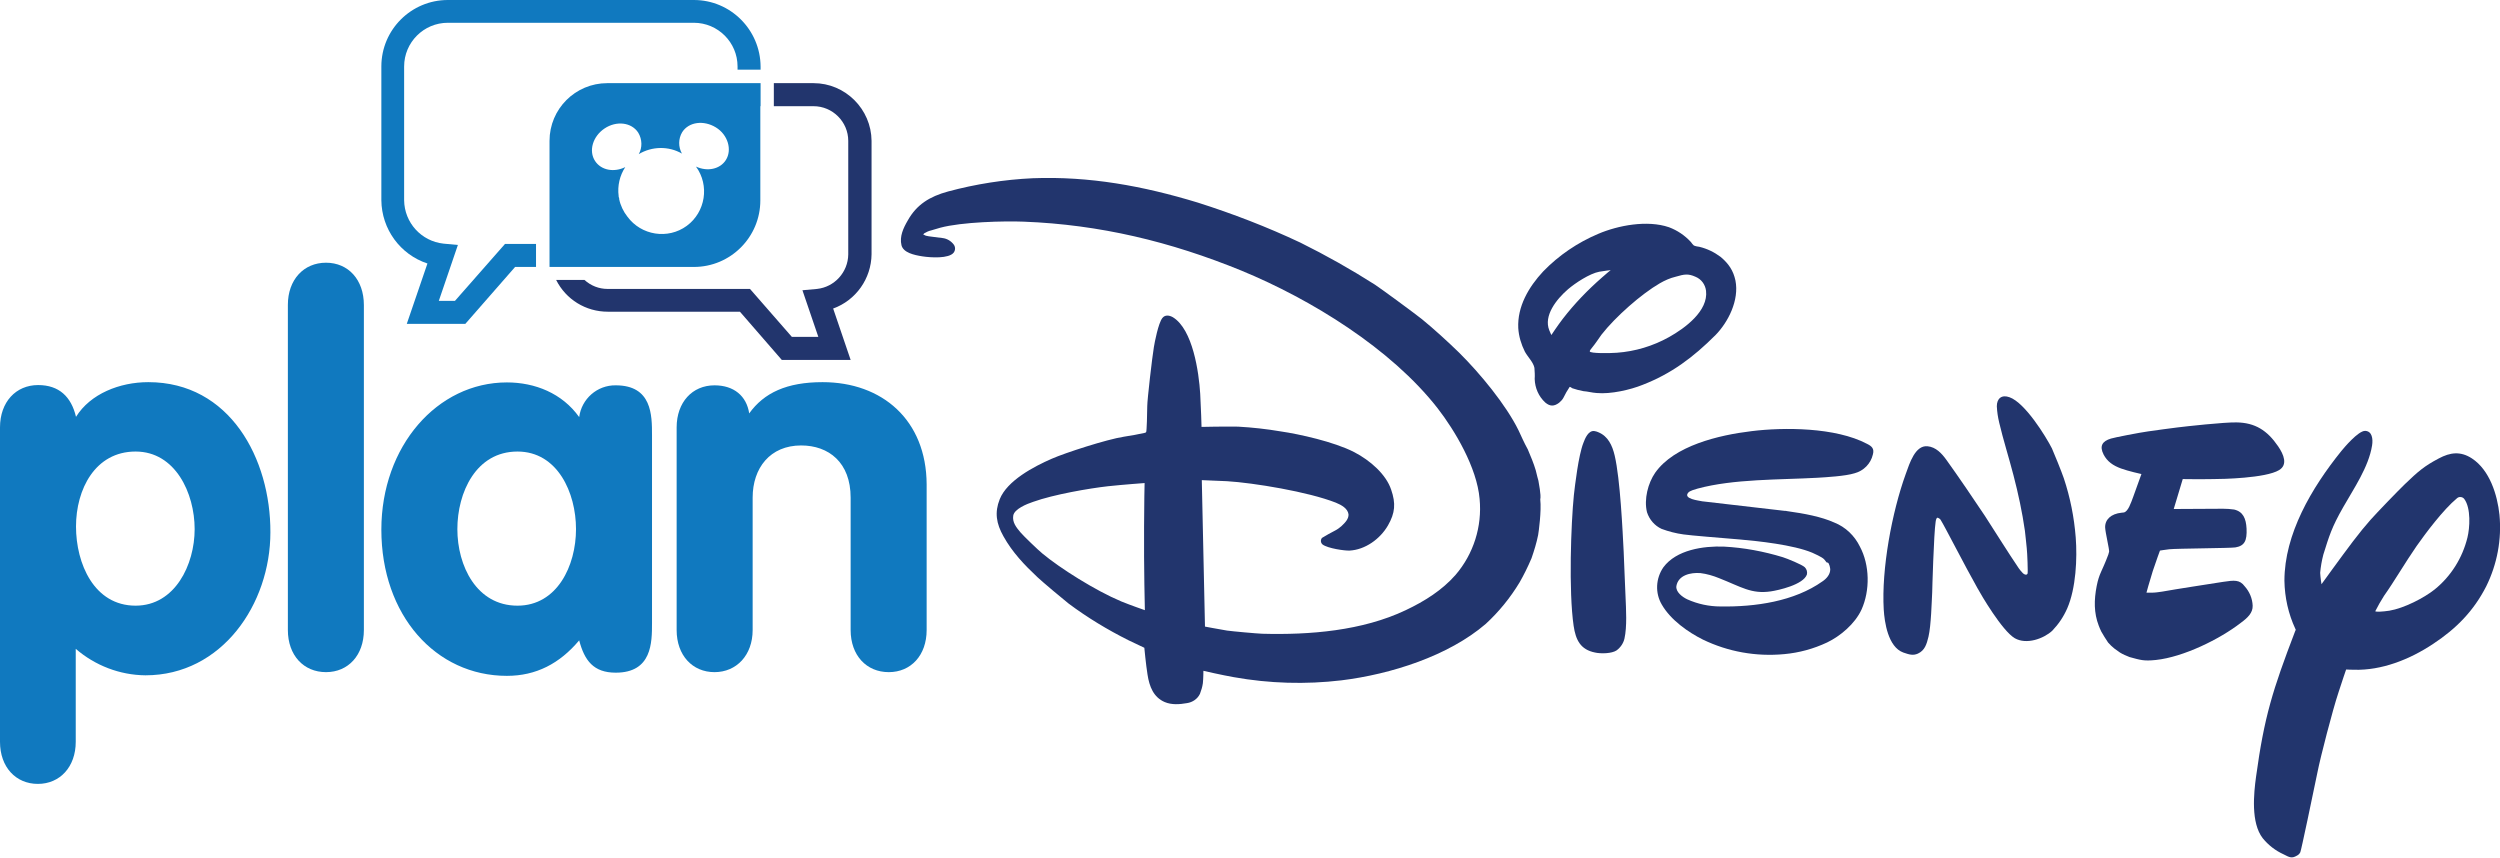 <?xml version="1.0" encoding="utf-8"?>
<!-- Generator: Adobe Illustrator 24.2.1, SVG Export Plug-In . SVG Version: 6.00 Build 0)  -->
<svg version="1.1" id="Layer_1" xmlns="http://www.w3.org/2000/svg" xmlns:xlink="http://www.w3.org/1999/xlink" x="0px" y="0px"
	 viewBox="0 0 944 323.9" style="enable-background:new 0 0 944 323.9;" xml:space="preserve">
<style type="text/css">
	.st0{fill:#1079BF;}
	.st1{fill:#22356D;}
	.st2{fill:none;}
</style>
<path class="st0" d="M56,144.3c-10.8,0-21.9,4.4-27.3,13.1c-1.8-7.6-6.4-12-14.3-12c-8.4,0-14.4,6.4-14.4,16v118.7
	c0,9.6,6,15.9,14.3,15.9s14.3-6.4,14.3-15.9v-35.1c7.3,6.3,16.6,9.9,26.3,10c28.9,0,47.2-26.9,47.2-54
	C102.2,173.2,86.8,144.3,56,144.3z M51.2,228.7c-15.7,0-22.5-15.9-22.5-29.9s7.2-28.3,22.5-28.3c15,0,22.3,15.7,22.3,29.3
	C73.5,213.2,66.1,228.7,51.2,228.7L51.2,228.7z"/>
<path class="st0" d="M123.1,99.2c-8.4,0-14.4,6.4-14.4,15.9v122.8c0,9.6,6,15.9,14.4,15.9s14.3-6.4,14.3-15.9V115.2
	C137.4,105.6,131.5,99.2,123.1,99.2z"/>
<path class="st0" d="M232.5,145.5c-7-0.1-12.9,5.1-13.8,12c-6.4-9-16.7-13.1-27.3-13.1c-26.3,0-47.4,24.1-47.4,55.6
	c0,32.3,20.5,55.2,47.4,55.2c11,0,19.9-4.6,27.3-13.4c2,7.6,5.4,12.2,13.8,12.2c13.7,0,13.7-11.4,13.7-18.7v-71
	C246.2,156.8,246.2,145.5,232.5,145.5z M195.4,228.7c-15.5,0-22.7-15.1-22.7-28.9s7-29.3,22.7-29.3c15.1,0,22.1,15.5,22.1,29.3
	S210.4,228.7,195.4,228.7z"/>
<path class="st0" d="M310.6,144.3c-13.5,0-22.1,4-27.7,11.8c-1-6.6-5.8-10.6-13.1-10.6c-8.4,0-14.3,6.4-14.3,15.9v76.5
	c0,9.6,6,15.9,14.3,15.9s14.4-6.4,14.4-15.9v-50c0-11.2,6.6-19.7,18.3-19.7c10.4,0,18.7,6.4,18.7,19.7v50c0,9.6,6,15.9,14.4,15.9
	s14.3-6.4,14.3-15.9v-55C349.8,158.6,333.1,144.3,310.6,144.3z"/>
<path class="st1" d="M655.3,105.9c-0.8-3.7-2.5-6.3-5.6-8.9c-2.4-1.8-5.1-3.1-8-3.8c-0.7-0.1-1.4-0.2-2.1-0.5
	c-0.4-0.4-0.8-0.8-1.1-1.3c-2.3-2.5-5.1-4.4-8.3-5.6c-8.2-2.8-19.2-0.7-26.7,2.5c-7.8,3.3-14.9,8.1-20.8,14.2
	c-5.5,5.9-9.8,13.3-9.4,21.4c0.2,3.1,1.1,6.1,2.5,8.9c1.1,2,3.2,4,3.6,6.1c0.1,1.4,0.2,2.8,0.1,4.2c0.1,3.4,1.5,6.6,4,8.9
	c1.8,1.5,3.3,1.5,5.2,0.1c0.7-0.6,1.3-1.2,1.7-2c0.7-1.4,1.4-2.7,2.3-4c0.1-0.1,0.6,0.2,1,0.5c1.4,0.5,2.7,0.8,4.2,1.1
	c1.6,0.1,3.3,0.6,5,0.7c5.3,0.5,12.7-1.2,17.4-3.1c10.8-4.2,19-10.3,27.5-18.8C652.5,121.7,656.8,113.4,655.3,105.9z M590.1,120.4
	c-2,2.6-4.3,6.1-4.3,6.1s-0.5-1-0.8-1.8c-2.2-5.5,2.7-11.7,7.1-15.5c2.7-2.3,8.1-5.9,11.8-6.6c1.6-0.3,4.3-0.6,4.3-0.6
	s-1.8,1.4-3.2,2.7C599.5,109.5,594.5,114.7,590.1,120.4L590.1,120.4z M630.2,127.3c-6.1,3.4-12.8,5.4-19.7,5.9
	c-2.7,0.2-10,0.3-10.2-0.5c-0.1-0.2,0.4-0.9,1-1.6c1-1.2,2.2-3,3.4-4.7c5.3-6.8,15.1-15.4,22-19.4c1.9-1.1,3.9-2,6-2.5
	c3.4-1,4.8-1.2,7.5,0c2.2,0.9,3.7,2.9,4,5.3C645.1,117.4,636.3,123.9,630.2,127.3L630.2,127.3z"/>
<path class="st1" d="M613.1,208.3c-0.4-7.7-1.3-27.4-3.4-36.3c-0.9-3.8-2.5-7.3-6.2-8.8c-0.4-0.2-0.8-0.3-1.3-0.4
	c-2.4-0.5-3.7,2.8-4.3,4.4c-1.9,4.8-3.2,16.2-3.6,19.7c-1.1,10.8-2,36.3-0.1,49.4c0.8,5.4,2.6,9,8.1,10.1c2.2,0.5,6.3,0.4,8.1-0.8
	c1.5-1.1,2.6-2.7,3-4.5c1-4.5,0.6-11,0.4-15.8C613.5,219.8,613.4,214.1,613.1,208.3z"/>
<path class="st1" d="M580.9,181.5c-0.1-0.1-0.6-2.4-1-3.9c-0.8-2.7-1.9-5.3-3-7.9c-1.5-2.7-2.4-4.9-3.5-7.2
	c-4.7-9.6-14.6-21.6-22.5-29.4c-4.1-4-9.7-9.1-14-12.6c-2.1-1.7-15.4-11.5-17.7-13c-9.1-5.8-18.5-11.1-28.2-15.9
	c-12.5-5.9-25.5-10.9-38.7-15.1c-20.7-6.3-40.9-10-62.3-9.2c-10.8,0.5-21.6,2.2-32,5c-7,1.9-11.9,5-15.2,10.9
	c-1.7,2.9-3.2,6.1-2.4,9.4c0.7,2.8,4.7,3.7,7.9,4.2s10,0.9,11.8-1.4c0.7-0.9,0.7-2.2,0-3.1c-1-1.3-2.5-2.2-4.1-2.4
	c-1.9-0.3-5.5-0.6-6.4-0.9c-0.5-0.2-1-0.5-1-0.5s0.2-0.2,0.4-0.4c0.8-0.5,1.7-0.9,2.6-1.1c1.1-0.3,2.3-0.7,3.4-1
	c8.1-2.2,24.2-2.6,31.6-2.3c28.6,1.1,55.3,7.5,82.2,18.5c26.4,10.9,56.4,29.4,74,51.9c6.6,8.5,14.9,22.5,15.9,34.3
	c1,10.4-2.3,20.8-9.1,28.7c-5,5.7-11.6,9.9-18.8,13.3c-16.4,7.8-36.3,9.4-54.2,8.9c-2.3-0.1-11.2-0.9-13.3-1.2
	c-3.6-0.6-8.3-1.5-8.3-1.5l-1.2-55.3c0,0,5.6,0.2,9.5,0.4c10,0.6,30.7,4,41.1,8.1c2.2,0.9,4.5,2.2,4.8,4.4c0.1,1.7-1.2,3.1-2.7,4.5
	c-0.7,0.6-1.5,1.2-2.3,1.6c-1.7,0.9-3.4,1.8-5,2.8c-0.6,0.7-0.6,1.8,0.2,2.5c0,0,0,0,0,0c2,1.5,8.5,2.4,10.2,2.3
	c5.8-0.3,11.5-4.3,14.5-9.5c2.7-4.7,3-8.3,1.2-13.5c-1.9-5.7-7.8-11-14-14.2c-7.6-3.9-20.8-6.8-27.7-7.8c-5.3-0.9-10.7-1.5-16.1-1.8
	c-5.3-0.1-13.8,0.1-13.8,0.1s-0.2-7.5-0.5-12.5c-0.5-8.2-2.8-24.3-10.3-28.9c-1.4-0.8-3-1-4,0.3c-1.5,1.9-2.9,9.1-3.2,11
	c-0.6,3.5-2.5,19.8-2.5,22.3s-0.2,9.5-0.4,9.7c-0.1,0.1-0.2,0.2-0.3,0.3c-2.7,0.6-5.4,1.1-8.1,1.5c-6.5,1-22.2,6.1-27.2,8.3
	c-6.9,3-16.9,8.3-19.7,15.3c-2,5-1.3,9.2,1.4,14c3.4,6.1,7.9,10.8,12.9,15.5c1.8,1.7,9.9,8.5,11.7,9.9c7.1,5.3,14.7,9.9,22.7,13.9
	c2.7,1.3,5.9,2.8,5.9,2.8s0.6,6.4,1.2,10.1c0.7,4.6,2.3,8.6,6.5,10.4c2.6,1.1,5.6,0.9,8.4,0.4c2.1-0.3,4-1.6,4.9-3.5
	c0.5-1.3,0.9-2.6,1.1-4c0.2-1.9,0.2-4.7,0.2-4.7s6.9,1.6,11.5,2.4c13.4,2.4,27.1,2.8,40.6,1.2c18.7-2.3,40.4-9.2,54.5-21.3
	c5-4.6,9.3-9.9,12.8-15.7c1.6-2.8,3-5.6,4.5-9.1c1-2.9,1.9-5.8,2.5-8.8c0.2-1.1,1.3-9.1,0.8-13.4C582,186.9,581,182.3,580.9,181.5z
	 M423.4,227.1c-9.8-4.1-23.2-12.6-29.8-18.1c-1.6-1.3-7.2-6.7-8.2-7.9c-1.7-2-3.2-3.9-2.8-6.4s5.1-4.4,7.5-5.2
	c7.8-2.8,21.2-5.1,28.3-5.9c5.6-0.6,13.8-1.2,13.8-1.2s-0.2,8.2-0.2,16.4c-0.1,15.7,0.3,31.6,0.3,31.6S426.8,228.5,423.4,227.1z"/>
<path class="st1" d="M705,167.6c-11.9-6.3-31.5-6.3-43.6-4.8c-12.5,1.5-29.2,5.5-36.4,15.7c-2.7,3.9-4.3,10-3.1,14.9
	c0.9,2.8,2.9,5.1,5.5,6.3c2.7,1,5.4,1.7,8.3,2.1c2.7,0.4,14,1.3,21.2,1.9c6.9,0.6,20.2,2,27.4,5c0.6,0.3,3.7,1.6,4.5,2.5
	c0.4,0.4,0.8,1.1,1,1.2s0.2,0,0.3,0c0.7,0.2,1,2.3,1,2.6c0,1.9-1.4,3.5-2.9,4.5c-10.7,7.6-25.4,9.7-38.5,9.5
	c-4.3,0-8.6-0.9-12.6-2.7c-1.9-0.9-4.4-2.8-4.1-5c0.7-4.1,5.3-5.2,9.1-4.9c2.4,0.3,4.8,1,7,1.9c8.4,3.3,12.2,6.1,19.6,5
	c2.7-0.4,12.3-2.5,13.6-6.4c0.2-1-0.1-2-0.8-2.7c-1-1-6.7-3.3-8.3-3.8c-7.2-2.2-14.7-3.6-22.2-4c-7.8-0.3-18,1.2-22.9,7.8
	c-2.9,4.2-3.2,9.7-0.6,14.1c3.4,5.9,10.1,10.5,15.5,13.2c9.5,4.6,20.1,6.5,30.7,5.5c5.6-0.5,11.1-2,16.2-4.4c5-2.4,10.5-7,13-12.4
	c3.3-7.3,3.1-16.9-0.6-23.8c-2-4.1-5.4-7.4-9.7-9.1c-4.9-2.2-11.3-3.4-17.8-4.3c-0.4-0.1-0.5-0.1-0.9-0.1l-30.2-3.5
	c-0.4,0-0.5-0.1-0.9-0.1c-1.3-0.3-7.4-0.9-5.3-3.3c0.6-0.7,2.5-1.2,3.5-1.5c13.6-3.7,31-3.3,45.3-4.1c3.2-0.2,10.5-0.6,14-1.7
	c3.4-0.9,6.1-3.6,6.9-7.1C707.8,169.4,706.8,168.5,705,167.6z"/>
<path class="st1" d="M779.3,180.6c-0.7-2.1-3.8-9.8-4.5-11.3c-2.3-4.5-10.1-17.2-16-19.3c-3-1.1-4.8,0.5-4.8,3.4
	c0.1,2.1,0.4,4.1,0.9,6.2c1.5,6.4,3.7,13.3,5.4,19.9c1.8,6.9,3.3,13.9,4.3,20.9c0.3,2.1,0.4,4.2,0.7,6.6c0.2,1.6,0.5,9.3,0.3,9.6
	c-0.3,0.6-1,0.5-1.7-0.1c-0.6-0.6-1.1-1.2-1.6-1.9c-4.2-6.2-8.4-13-12.8-19.8c-4-6-9.9-14.7-14.5-21.1c-1.8-2.5-4-4.9-7.2-5.2
	c-4.6-0.4-6.7,6.3-8.2,10.5c-5.2,14.4-9.2,35.8-8.3,51.2c0.3,4.7,1.6,14.1,7.4,16.2c2.3,0.8,3.7,1.2,5.5,0.4c2.6-1.2,3.3-3.5,4-6.4
	c1-4.3,1.2-13.2,1.4-16.8c0-0.6,0.6-22.1,1.3-26.6c0.1-0.7,0.3-1.6,0.8-1.5c0.5,0.2,1,0.5,1.2,1c1.2,1.8,9.2,17.5,13.8,25.6
	c1.3,2.4,9.3,16.1,14.1,18.9c4.4,2.5,10.8,0.2,14.1-2.8c2.4-2.5,4.3-5.3,5.7-8.5c3.3-7.6,3.8-18.9,3.2-26.7
	C783.2,195.3,781.7,187.8,779.3,180.6z"/>
<path class="st1" d="M839.5,219.7c-7.6,1.2-16.9,2.6-23.1,3.7c-1.3,0.2-2.7,0.4-4,0.4c-0.9,0-1.9,0-1.9,0s1.1-4.1,2.4-8.2
	c1.3-3.9,2.7-7.7,2.7-7.7s1.8-0.3,3.5-0.5c2.8-0.3,23.2-0.4,25-0.7c3.5-0.6,4.4-2.6,4.2-7.1c-0.2-3.8-1.3-6.4-4.7-7.2
	c-1.4-0.2-2.8-0.3-4.2-0.3c-6.7,0-18.6,0.1-18.6,0.1l3.4-11.3c0,0,6.7,0.1,11.6,0c3.1,0,19.7-0.3,24.8-3.4c3.3-2,1.8-5.8-0.4-9
	c-4.1-6-8.7-8.9-15.7-9c-4.6-0.1-19.1,1.5-22.3,1.9c-3.6,0.5-7.2,0.9-11.1,1.5c-3,0.4-12.8,2.3-14,2.7c-3.3,1-4.4,2.8-2.8,6
	c1.4,2.7,3.6,4.2,6.6,5.3c2.7,1,7.7,2.1,7.7,2.1s-1.9,5.2-3.1,8.6c-0.9,2.4-1.9,5.5-3.5,5.9c-0.3,0-0.6,0.1-0.9,0.1
	c-4,0.4-6.3,2.6-6.2,5.6c0.1,2,1.6,8.2,1.5,9.1c-0.1,0.4-0.2,0.7-0.3,1.1c-2.5,6.7-3.4,6.9-4.4,11.9c-1,5.2-1.1,10.1,0.8,15
	c0.3,0.7,0.5,1.3,0.9,2.1c0.8,1.4,1.7,2.9,2.6,4.2c0.7,0.8,1.5,1.6,2.4,2.3c0.5,0.4,2.1,1.5,2.1,1.5c1.1,0.7,2.4,1.2,3.6,1.7
	c4.1,1.1,5.3,1.6,10,1.1c10.3-1.1,24-7.8,32-14c2.6-1.9,4.6-3.8,4.5-6.5c-0.1-2.7-1.2-5.3-3-7.3
	C845.7,218.8,843.6,219.1,839.5,219.7z"/>
<path class="st1" d="M943.8,194.4c-0.8-7.6-3.7-16.9-10.4-21.3c-4.3-2.8-8.2-2.3-12.5,0c-5.5,2.9-7.8,4.9-12.8,9.7
	c-2.4,2.3-10.8,11-13,13.5s-4,4.7-6.6,8.1c-4.7,6.2-11.9,16.2-11.9,16.2s-0.4-2.4-0.5-4.3c0.2-2.3,0.6-4.6,1.2-6.9
	c2.2-7,3.1-10.2,7.5-17.9c3.9-6.9,9.6-15.1,10.9-23.3c0.4-2.5,0-5.4-2.6-5.5s-8.1,6.5-9,7.6c-11.3,14-21.5,31.4-21.5,49
	c0.1,6.3,1.5,12.5,4.1,18.1c0.2,0.2,0.2,0.6,0,0.8c-8.6,22.5-11.7,32.4-14.8,55c-0.9,6.5-2,17.5,2.5,23.3c2.1,2.6,4.8,4.7,7.9,6.1
	c2.3,1.2,3.1,1.6,5,0.5c0.6-0.3,1-0.7,1.3-1.3c0.3-0.5,4.8-22,6.5-30.3c1.1-5.6,5.7-23.4,7.9-30c1.2-3.8,2.9-8.7,2.9-8.7
	s1.7,0.1,3,0.1c10.3,0.3,20.9-3.8,29.9-9.8c8.8-5.8,15.3-12.5,20-21.7C942.9,213.1,944.7,203.7,943.8,194.4z M931.7,203
	c-1.9,7.7-6.2,14.6-12.4,19.6c-4,3.2-11.6,7.1-17.1,8c-2.6,0.4-5.1,0.5-5.3,0.2c1-2,2.1-3.9,3.3-5.8c3.9-5.5,8-12.6,12.3-18.8
	c3.3-4.7,10-13.7,15.3-18.1c0.8-0.7,2.1-0.5,2.7,0.3c0,0,0,0,0,0C933.1,191.9,932.6,199.4,931.7,203z"/>
<path class="st2" d="M270.3,48.2c-4.5-2.9-10.2-2.1-12.7,1.8c-1.5,2.5-1.5,5.6-0.1,8.1c-5.1-2.9-11.3-2.9-16.3,0.2
	c1.4-2.5,1.4-5.6-0.2-8.1c-2.5-3.8-8.2-4.5-12.7-1.6s-6.1,8.5-3.6,12.3c2.3,3.5,7.2,4.4,11.4,2.3c-2.1,3.2-3,7.1-2.5,10.9
	c0,0.1,0,0.1,0,0.2l0.1,0.4c0,0.1,0,0.3,0.1,0.4s0,0.1,0,0.2c0.5,2.4,1.6,4.7,3.1,6.6l0,0c5.2,7.1,15.2,8.7,22.4,3.5
	c7.1-5.2,8.7-15.2,3.5-22.4c4.3,1.9,9.1,1,11.3-2.5C276.5,56.6,274.8,51.1,270.3,48.2z"/>
<path class="st2" d="M278.4,26.3v-1.2c0-9.1-7.4-16.4-16.4-16.5h-92.9c-9.1,0-16.5,7.4-16.5,16.5v50.5c0.1,8.5,6.5,15.5,14.9,16.4
	l5.4,0.5l-7.2,21.1h6.1l18.9-21.5h11.8V89h5.1V53.2c0-12,9.8-21.8,21.8-21.8h45.8v-5.1L278.4,26.3z"/>
<path class="st1" d="M307.2,31.4h-15v8.7h15c7.2,0,13.1,5.9,13.1,13.1v42.9c-0.1,6.7-5.2,12.3-11.8,13l-5.5,0.5l6,17.6h-10
	l-15.8-18.1h-53.8c-3.2,0-6.3-1.2-8.7-3.4h-10.7c3.7,7.4,11.2,12,19.5,12h49.9l15.8,18.2h26l-6.6-19.4c8.6-3.1,14.4-11.3,14.5-20.5
	V53.2C329,41.2,319.2,31.4,307.2,31.4z"/>
<path class="st0" d="M190.7,92.1l-18.9,21.5h-6.1l7.2-21.1l-5.4-0.5c-8.4-0.9-14.8-7.9-14.9-16.4V25.1c0-9.1,7.4-16.5,16.5-16.5H262
	c9.1,0,16.5,7.4,16.5,16.5v1.2h8.7v-1.2C287.1,11.3,275.9,0,262,0h-92.9C155.3,0,144,11.2,144,25.1v50.5
	c0.1,10.9,7.1,20.5,17.4,23.9l-7.8,22.8h22.1l18.8-21.5h7.9v-8.7H190.7z"/>
<path class="st0" d="M278.4,31.4h-49.1c-12,0-21.8,9.7-21.8,21.8V89l0,0v11.8h26.8l0,0H262c13.9,0,25.1-11.3,25.1-25.1V40.1h0.1
	v-8.7H278.4L278.4,31.4z M274.1,60.4c-2.2,3.5-7,4.5-11.3,2.5c5.2,7.1,3.6,17.2-3.5,22.4c-7.1,5.2-17.2,3.6-22.4-3.5l0,0
	c-1.5-1.9-2.6-4.2-3.1-6.6c0-0.1,0-0.1,0-0.2s0-0.3-0.1-0.4l-0.1-0.4c0-0.1,0-0.1,0-0.2c-0.5-3.8,0.4-7.7,2.5-10.9
	c-4.3,2.1-9.1,1.2-11.4-2.3c-2.5-3.8-0.9-9.3,3.6-12.3s10.2-2.3,12.7,1.6c1.5,2.5,1.6,5.6,0.2,8.1c5-3,11.3-3.1,16.3-0.2
	c-1.4-2.5-1.4-5.6,0.1-8.1c2.5-3.9,8.1-4.6,12.7-1.8S276.5,56.6,274.1,60.4L274.1,60.4z"/>
</svg>
